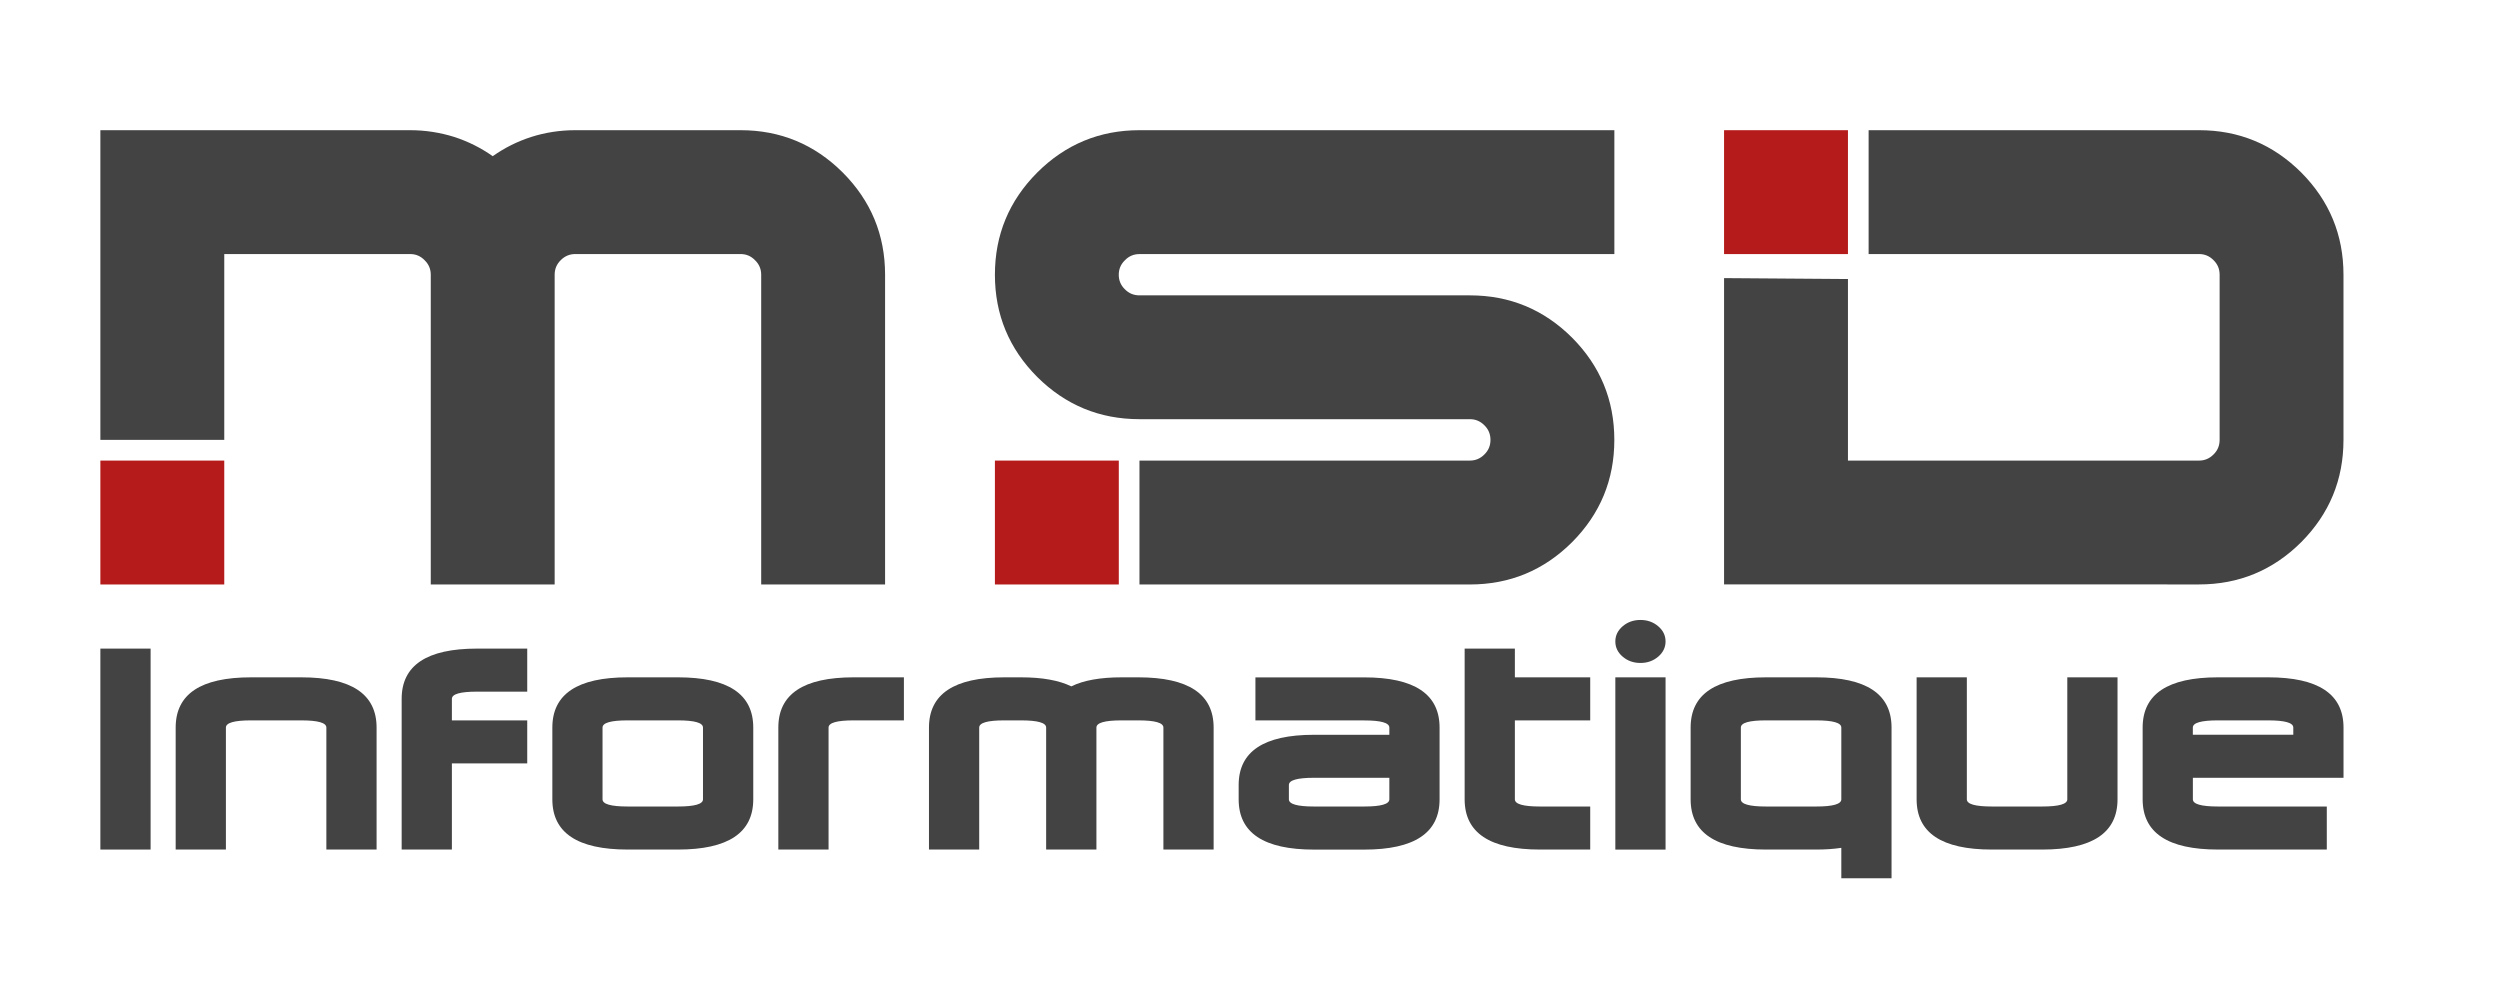 <?xml version="1.0" encoding="utf-8"?>
<!-- Generator: Adobe Illustrator 28.0.0, SVG Export Plug-In . SVG Version: 6.00 Build 0)  -->
<svg version="1.1" xmlns="http://www.w3.org/2000/svg" xmlns:xlink="http://www.w3.org/1999/xlink" x="0px" y="0px"
	 viewBox="0 0 595.28 237" style="enable-background:new 0 0 595.28 237;" xml:space="preserve">
<style type="text/css">
	.st0{fill:#434343;}
	.st1{fill:#B41B1A;}
	.st2{fill:#ADACAC;}
</style>
<g id="Calque_1">
</g>
<g id="Calque_2">
	<g>
		<path class="st0" d="M102.57,139.17V65.42c0-1.36-0.49-2.52-1.47-3.46c-0.94-0.98-2.09-1.47-3.46-1.47H53.4v44.25H23.9V31h73.75
			c3.59,0,7.1,0.54,10.52,1.61c3.26,1.06,6.32,2.58,9.16,4.58c2.82-2,5.88-3.52,9.16-4.58c3.4-1.08,6.9-1.61,10.52-1.61h39.32
			c9.49,0,17.6,3.36,24.34,10.08c6.72,6.74,10.08,14.86,10.08,24.34v73.75h-29.5V65.42c0-1.36-0.49-2.52-1.47-3.46
			c-0.94-0.98-2.09-1.47-3.46-1.47H137c-1.36,0-2.53,0.49-3.49,1.47c-0.96,0.94-1.44,2.09-1.44,3.46v73.75H102.57z"/>
		<path class="st0" d="M271.32,139.17v-29.5H350c1.34,0,2.5-0.49,3.46-1.47c0.96-0.94,1.44-2.09,1.44-3.46
			c0-1.36-0.48-2.52-1.44-3.46c-0.96-0.98-2.11-1.47-3.46-1.47h-78.68c-9.49,0-17.6-3.35-24.34-10.05
			c-6.72-6.74-10.08-14.86-10.08-24.34c0-9.49,3.36-17.6,10.08-24.34C253.72,34.36,261.84,31,271.32,31H384.4v29.5H271.32
			c-1.36,0-2.52,0.49-3.46,1.47c-0.98,0.94-1.47,2.09-1.47,3.46c0,1.36,0.49,2.52,1.47,3.46c0.94,0.96,2.09,1.44,3.46,1.44H350
			c9.49,0,17.6,3.36,24.34,10.08c6.7,6.74,10.05,14.86,10.05,24.34c0,9.49-3.35,17.6-10.05,24.34
			c-6.74,6.72-14.86,10.08-24.34,10.08H271.32z"/>
		<path class="st0" d="M410.52,139.17V66.22l29.5,0.22v43.23h83.6c1.34,0,2.5-0.49,3.46-1.47c0.96-0.94,1.44-2.09,1.44-3.46V65.42
			c0-1.36-0.48-2.52-1.44-3.46c-0.96-0.98-2.11-1.47-3.46-1.47h-78.68V31h78.68c9.49,0,17.6,3.36,24.34,10.08
			c6.7,6.74,10.05,14.86,10.05,24.34v39.32c0,9.49-3.35,17.6-10.05,24.34c-6.74,6.72-14.86,10.08-24.34,10.08H410.52z"/>
	</g>
	<g>
		<path class="st0" d="M35.86,154.44v47.85H23.9v-47.85H35.86z"/>
		<path class="st0" d="M53.79,173.24v29.05H41.83v-29.05c0-7.98,5.98-11.96,17.94-11.96h11.96c11.96,0,17.94,3.99,17.94,11.96v29.05
			H77.71v-29.05c0-1.14-1.99-1.71-5.98-1.71H59.77C55.79,171.53,53.79,172.1,53.79,173.24z"/>
		<path class="st0" d="M113.58,154.44h11.96v10.25h-11.96c-3.99,0-5.98,0.57-5.98,1.71v5.13h17.94v10.25H107.6v20.51H95.64v-35.89
			C95.64,158.43,101.62,154.44,113.58,154.44z"/>
		<path class="st0" d="M149.46,161.28h11.96c11.96,0,17.94,3.99,17.94,11.96v17.09c0,7.98-5.98,11.96-17.94,11.96h-11.96
			c-11.96,0-17.94-3.99-17.94-11.96v-17.09C131.52,165.27,137.5,161.28,149.46,161.28z M161.41,171.53h-11.96
			c-3.99,0-5.98,0.57-5.98,1.71v17.09c0,1.14,1.99,1.71,5.98,1.71h11.96c3.99,0,5.98-0.57,5.98-1.71v-17.09
			C167.39,172.1,165.4,171.53,161.41,171.53z"/>
		<path class="st0" d="M203.27,161.28h11.96v10.25h-11.96c-3.99,0-5.98,0.57-5.98,1.71v29.05h-11.96v-29.05
			C185.33,165.27,191.31,161.28,203.27,161.28z"/>
		<path class="st0" d="M233.16,173.24v29.05H221.2v-29.05c0-7.98,5.98-11.96,17.94-11.96h3.99c5.05,0,9.03,0.72,11.96,2.15
			c2.92-1.44,6.91-2.15,11.96-2.15h3.99c11.96,0,17.94,3.99,17.94,11.96v29.05h-11.96v-29.05c0-1.14-1.99-1.71-5.98-1.71h-3.99
			c-3.99,0-5.98,0.57-5.98,1.71v29.05H249.1v-29.05c0-1.14-1.99-1.71-5.98-1.71h-3.99C235.15,171.53,233.16,172.1,233.16,173.24z"/>
		<path class="st0" d="M324.84,202.3h-11.96c-11.96,0-17.94-3.99-17.94-11.96v-3.42c0-7.98,5.98-11.96,17.94-11.96h17.94v-1.71
			c0-1.14-1.99-1.71-5.98-1.71h-25.91v-10.25h25.91c11.96,0,17.94,3.99,17.94,11.96v17.09C342.78,198.31,336.8,202.3,324.84,202.3z
			 M312.88,192.04h11.96c3.99,0,5.98-0.57,5.98-1.71v-5.13h-17.94c-3.99,0-5.98,0.57-5.98,1.71v3.42
			C306.9,191.47,308.89,192.04,312.88,192.04z"/>
		<path class="st0" d="M366.69,192.04h11.96v10.25h-11.96c-11.96,0-17.94-3.99-17.94-11.96v-35.89h11.96v6.84h17.94v10.25h-17.94
			v18.8C360.71,191.47,362.7,192.04,366.69,192.04z"/>
		<path class="st0" d="M390.61,157.86c-1.65,0-3.06-0.5-4.23-1.5c-1.17-1-1.75-2.21-1.75-3.62c0-1.41,0.58-2.62,1.75-3.62
			c1.17-1,2.58-1.5,4.23-1.5c1.65,0,3.06,0.5,4.23,1.5c1.17,1,1.75,2.21,1.75,3.62c0,1.41-0.59,2.62-1.75,3.62
			C393.66,157.36,392.25,157.86,390.61,157.86z M396.59,161.28v41.02h-11.96v-41.02H396.59z"/>
		<path class="st0" d="M450.4,209.13h-11.96v-7.25c-1.78,0.27-3.77,0.41-5.98,0.41H420.5c-11.96,0-17.94-3.99-17.94-11.96v-17.09
			c0-7.98,5.98-11.96,17.94-11.96h11.96c11.96,0,17.94,3.99,17.94,11.96V209.13z M420.5,192.04h11.96c3.99,0,5.98-0.57,5.98-1.71
			v-17.09c0-1.14-1.99-1.71-5.98-1.71H420.5c-3.99,0-5.98,0.57-5.98,1.71v17.09C414.52,191.47,416.52,192.04,420.5,192.04z"/>
		<path class="st0" d="M456.37,190.33v-29.05h11.96v29.05c0,1.14,1.99,1.71,5.98,1.71h11.96c3.99,0,5.98-0.57,5.98-1.71v-29.05
			h11.96v29.05c0,7.98-5.98,11.96-17.94,11.96h-11.96C462.35,202.3,456.37,198.31,456.37,190.33z"/>
		<path class="st0" d="M528.12,161.28h11.96c11.96,0,17.94,3.99,17.94,11.96v11.96h-35.87v5.13c0,1.14,1.99,1.71,5.98,1.71h25.91
			v10.25h-25.91c-11.96,0-17.94-3.99-17.94-11.96v-17.09C510.19,165.27,516.16,161.28,528.12,161.28z M540.08,171.53h-11.96
			c-3.99,0-5.98,0.57-5.98,1.71v1.71h23.92v-1.71C546.06,172.1,544.07,171.53,540.08,171.53z"/>
	</g>
	<rect x="410.52" y="31" class="st1" width="29.5" height="29.5"/>
	<rect x="236.9" y="109.67" class="st1" width="29.5" height="29.5"/>
	<rect x="23.9" y="109.67" class="st1" width="29.5" height="29.5"/>
</g>
</svg>
